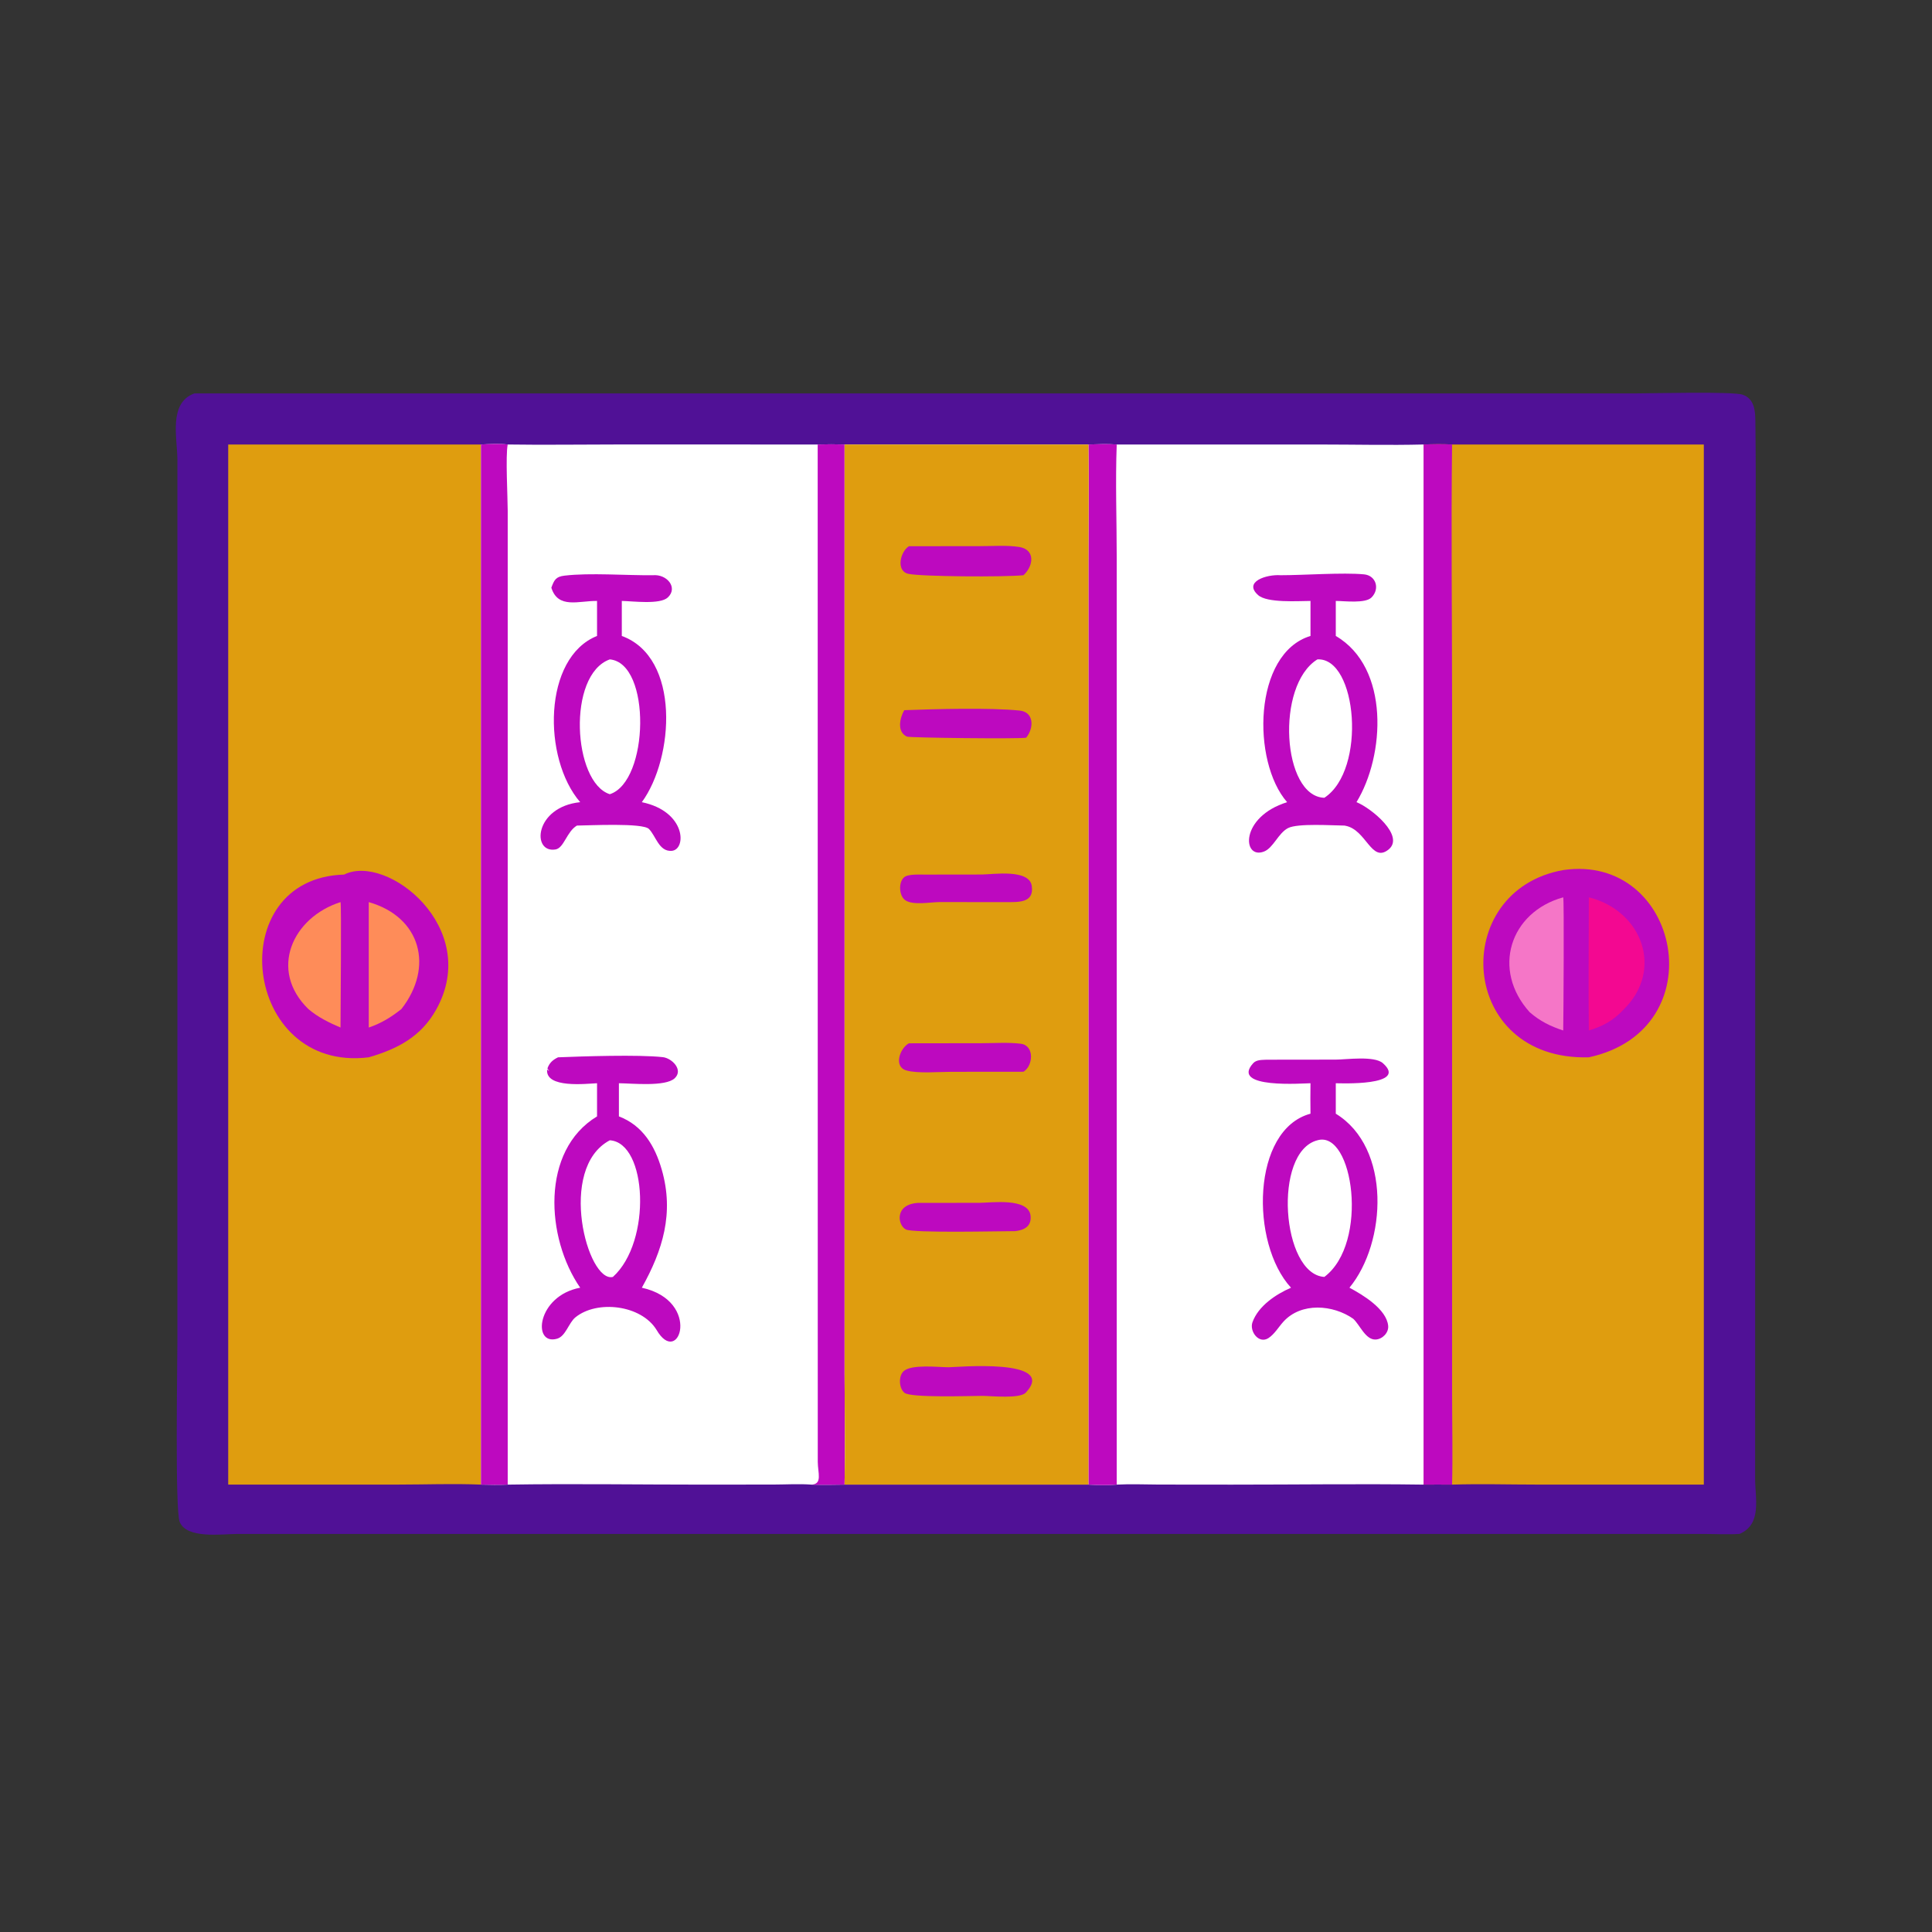 <svg xmlns="http://www.w3.org/2000/svg" width="1024" height="1024"><rect width="100%" height="100%" fill="#333333" stroke="none"/><path fill="#501196" d="M103.015 208.526h762.927c8.648 0 52.452-1.162 57.722.68 6.084 2.13 6.644 8.224 6.716 13.742.492 38.348-.064 76.794-.062 115.15l-.068 445.532c-.022 10.502 3.768 24.172-8.21 29.358-6.274.436-12.82.036-19.124.03l-777.585.01c-7.743.028-26.537 2.72-30.107-6.452-2.525-6.486-1.2-82.652-1.2-96.776l.009-466.042c-.053-11.574-4.873-30.228 8.982-35.232z"/><path fill="#DF9D0F" d="M120.955 235.59h134.007v551.288c-14.634-.604-29.556-.02-44.216-.016l-89.791.016V235.59z"/><path fill="#BD09BF" d="M182.364 463.552c22.668-11.43 72.964 28.146 48.86 71.478-8.024 14.424-20.49 20.926-35.778 25.37-67.09 8.29-78.109-95.03-13.082-96.848z"/><path fill="#FE8C59" d="M195.446 478.144c27.66 7.856 34.668 34.438 17.296 56.678-5.376 4.266-10.76 7.608-17.296 9.788v-66.466zm-14.964 0c.553.746-.002 60.09 0 66.466-6.078-2.55-12.005-5.494-17.04-9.788-21.21-20.682-8.39-48.608 17.04-56.678z"/><path fill="#DF9D0F" d="M754.504 235.59c5.006-.19 10.124-.288 15.13 0H903.06v551.288l-88.402-.016c-14.96-.004-30.078-.458-45.024.016-5.042-.066-10.088-.014-15.13 0V235.59z"/><path fill="#BD09BF" d="M828.54 461.15c61.904-9.058 81.186 84.592 13.582 99.25-69.584 1.944-74.356-88.426-13.582-99.25z"/><path fill="#F576C7" d="M828.54 475.598c.528 1.112.13 64.212 0 70.578-6.874-2.25-12.246-4.912-17.732-9.636-20.384-22.488-10.596-53.112 17.732-60.942z"/><path fill="#F30891" d="M842.122 475.598c28.3 7.07 39.742 38.366 18.666 59.224-5.578 6.012-10.896 8.974-18.666 11.354-.278-23.512-.014-47.06 0-70.578z"/><path fill="#BD09BF" d="M754.504 235.59c5.006-.19 10.124-.288 15.13 0-.556 45.324-.002 90.73 0 136.062l.008 366.978c.002 16.052.38 32.204-.008 48.248-5.042-.066-10.088-.014-15.13 0V235.59z"/><path fill="#fff" d="M433.392 235.59c4.776-.152 9.484-.148 14.26 0l.008 493.166c0 19.354.364 38.778-.008 58.122-5.878.096-11.74.204-17.618 0-6.448-.486-13.248-.052-19.724-.038l-37.574.038c-34.524.008-69.124-.54-103.636 0-4.722.206-9.416.106-14.138 0V235.59c4.464-.24 9.716-.538 14.138 0 19.026.284 38.088.002 57.12-.006l107.172.006z"/><path fill="#BD09BF" d="M346.018 304.88c7.416-.696 13.508 6.546 7.936 11.786-4.128 3.882-18.57 1.948-24.384 1.844v18.562c31.236 11.398 27.686 64.772 10.618 88.098 23.644 4.916 23.75 25.288 15.758 25.804-6.722.436-8.298-7.906-12.008-11.614-3.32-3.322-31.884-1.834-38.158-1.786-5.438 3.21-6.834 11.906-11.346 12.658-12.748 2.124-11.274-22.522 13.076-25.062-20.058-23.214-19.712-76.674 8.934-88.098V318.51c-9.604-.142-20.666 4.41-24.22-7.018 1.518-4.098 2.358-5.84 6.96-6.388 13.534-1.612 32.762-.07 46.834-.224z"/><path fill="#fff" d="M323.212 349.488c22.124 2.014 20.812 64.81 0 71.456-19.544-6.18-22.772-63.326 0-71.456z"/><path fill="#BD09BF" d="M295.77 560.4c13.164-.526 42.564-1.516 55.532-.088 4.848.534 11.05 6.76 6.29 11.204-4.908 4.582-22.682 2.676-29.558 2.624v17.572c12.644 4.824 19.1 15.636 22.734 28.304 6.602 22.998.504 42.654-10.58 62.496 32.076 7.076 19.622 42.752 7.782 22.336-8.176-13.274-31.546-15.95-42.99-6.628-3.576 2.912-5.142 10.018-9.722 11.33-13.33 3.818-10.736-22.77 12.252-27.038-18.172-26.27-21.074-72.676 8.934-90.8V574.14c-5.674.254-27.498 2.828-26.452-7.296l1.052.934-.892-1.51c1.064-2.974 2.852-4.528 5.618-5.868z"/><path fill="#fff" d="M323.212 604.378c19.836 1.278 22.348 53.75 1.642 72.416-13.434 3.422-29.706-57.618-1.642-72.416z"/><path fill="#BD09BF" d="M254.962 235.59c4.464-.24 9.716-.538 14.138 0-1.222 5.838-.004 28.142 0 35.204v516.084c-4.722.206-9.416.106-14.138 0V235.59zm178.43 0c4.776-.152 9.484-.148 14.26 0l.008 493.166c0 19.354.364 38.778-.008 58.122-5.878.096-11.74.204-17.618 0 6.002-.202 3.422-6.222 3.4-12.098l-.042-539.19z"/><path fill="#fff" d="M576.89 235.59c4.932-.156 10.074-.388 14.996 0l107.944.008c18.184 0 36.5.452 54.674-.008v551.288c-33.838-.472-67.742.016-101.59.006l-38.83-.038c-7.362-.026-14.85-.36-22.198.032-4.896.438-10.084.244-14.996 0H447.652c.372-19.344.008-38.768.008-58.122l-.008-493.166H576.89z"/><path fill="#BD09BF" d="M678.752 304.88c12.234.008 32.942-1.532 44.228-.46 6.35.602 8.504 7.69 3.954 12.248-3.298 3.302-14.23 1.866-18.936 1.842v18.562c28.744 16.784 26.056 63.46 10.964 88.098 7.662 2.988 26.134 18.04 16.836 25.236-8.96 6.934-11.58-10.546-22.592-12.716l-.628-.116c-6.184-.03-24.82-1.322-29.9 1.336-5.24 2.738-7.784 10.552-12.776 12.446-11.466 4.354-12.876-18.346 12.302-26.186-18.78-21.414-18.096-78.856 12.386-88.098V318.51c-6.628.036-22.93 1.16-27.728-3.064-8.03-7.072 4.362-11.106 11.89-10.566z"/><path fill="#fff" d="M698.25 349.488c21.064-1.126 26.248 58.614 3.68 73.352-22.332-.658-25.95-59.59-3.68-73.352z"/><path fill="#BD09BF" d="M671.332 561.664l36.67-.044c5.642-.022 20.402-2.154 24.962 1.894 13.846 12.29-23.232 10.628-24.966 10.626v16.142c29.476 18.002 26.926 68.358 7.234 92.23 7.258 3.846 19.7 11.424 20.532 20.208.344 3.634-3.014 7.054-6.568 7.256-5.462.312-8.436-7.854-11.992-11.022-10.694-7.47-27.518-8.806-36.958 1.556-2.53 2.778-4.786 6.704-7.98 8.734-5.096 3.24-10.142-3.646-8.426-8.428 3.114-8.672 12.424-14.816 20.426-18.304-21.728-23.568-20.902-83.828 10.324-92.23-.112-5.38-.042-10.762 0-16.142-3.506.018-42.8 3.118-30.4-10.582 1.786-1.972 4.676-1.732 7.142-1.894z"/><path fill="#fff" d="M698.25 604.378c19.024-5.588 27.552 54.572 3.68 72.416-22.714-1.364-27.382-66.296-3.68-72.416z"/><path fill="#BD09BF" d="M576.89 235.59c4.932-.156 10.074-.388 14.996 0-.742 19.922 0 40.154.002 60.1l-.002 491.188c-4.896.438-10.084.244-14.996 0l-.004-490.146c.002-20.372.286-40.772.004-61.142z"/><path fill="#DF9D0F" d="M447.652 235.59H576.89c.282 20.37-.002 40.77-.004 61.142l.004 490.146H447.652c.372-19.344.008-38.768.008-58.122l-.008-493.166z"/><path fill="#BD09BF" d="M490.698 463.552l29.636-.038c6.074-.062 25.158-3.052 26.522 6.014 1.404 9.316-7.45 8.564-13.752 8.616l-35.076-.03c-4.686.004-14.29 1.876-18.3-1.038-3.234-2.352-3.586-9.352-.606-12.03 2.212-1.99 8.674-1.408 11.576-1.494zm-11.43-87.14c16.032-.612 45.52-1.426 61.222.212 7.656.798 7.588 9.306 3.382 14.378-3.836.706-61.776.062-63.168-.58-5.504-2.538-3.76-9.914-1.436-14.01zm7.106 261.154l32.772-.038c6.338-.054 26.034-2.83 27.08 6.86.606 5.62-3.446 7.6-8.1 8.142-8.61.008-54.102 1.08-57.98-.88-4.386-2.218-6.2-13.19 6.228-14.084zm16.36 87.11c3.618.004 58.27-5.024 40.96 13.436-3.16 3.368-18.022 1.778-22.944 1.728-6.754.01-37.948 1.128-41.366-1.626-2.954-2.382-3.264-8.886-.416-11.472 4.132-3.75 18.072-2.126 23.766-2.066zM481.74 289.51l37.612-.042c6.722.006 14.1-.574 20.742.42 8.554 1.28 7.956 9.8 2.38 14.992-10.362 1.048-54.164.754-61.018-.736-6.73-1.462-4.312-11.762.284-14.634zm0 263.466l38.664-.054c6.718-.004 13.976-.546 20.632.284 7.296.908 6.678 11.6 1.438 14.842l-38.172.036c-6.594-.002-17.952.992-23.912-.72-6.97-2.004-3.424-11.826 1.35-14.388z"/></svg>